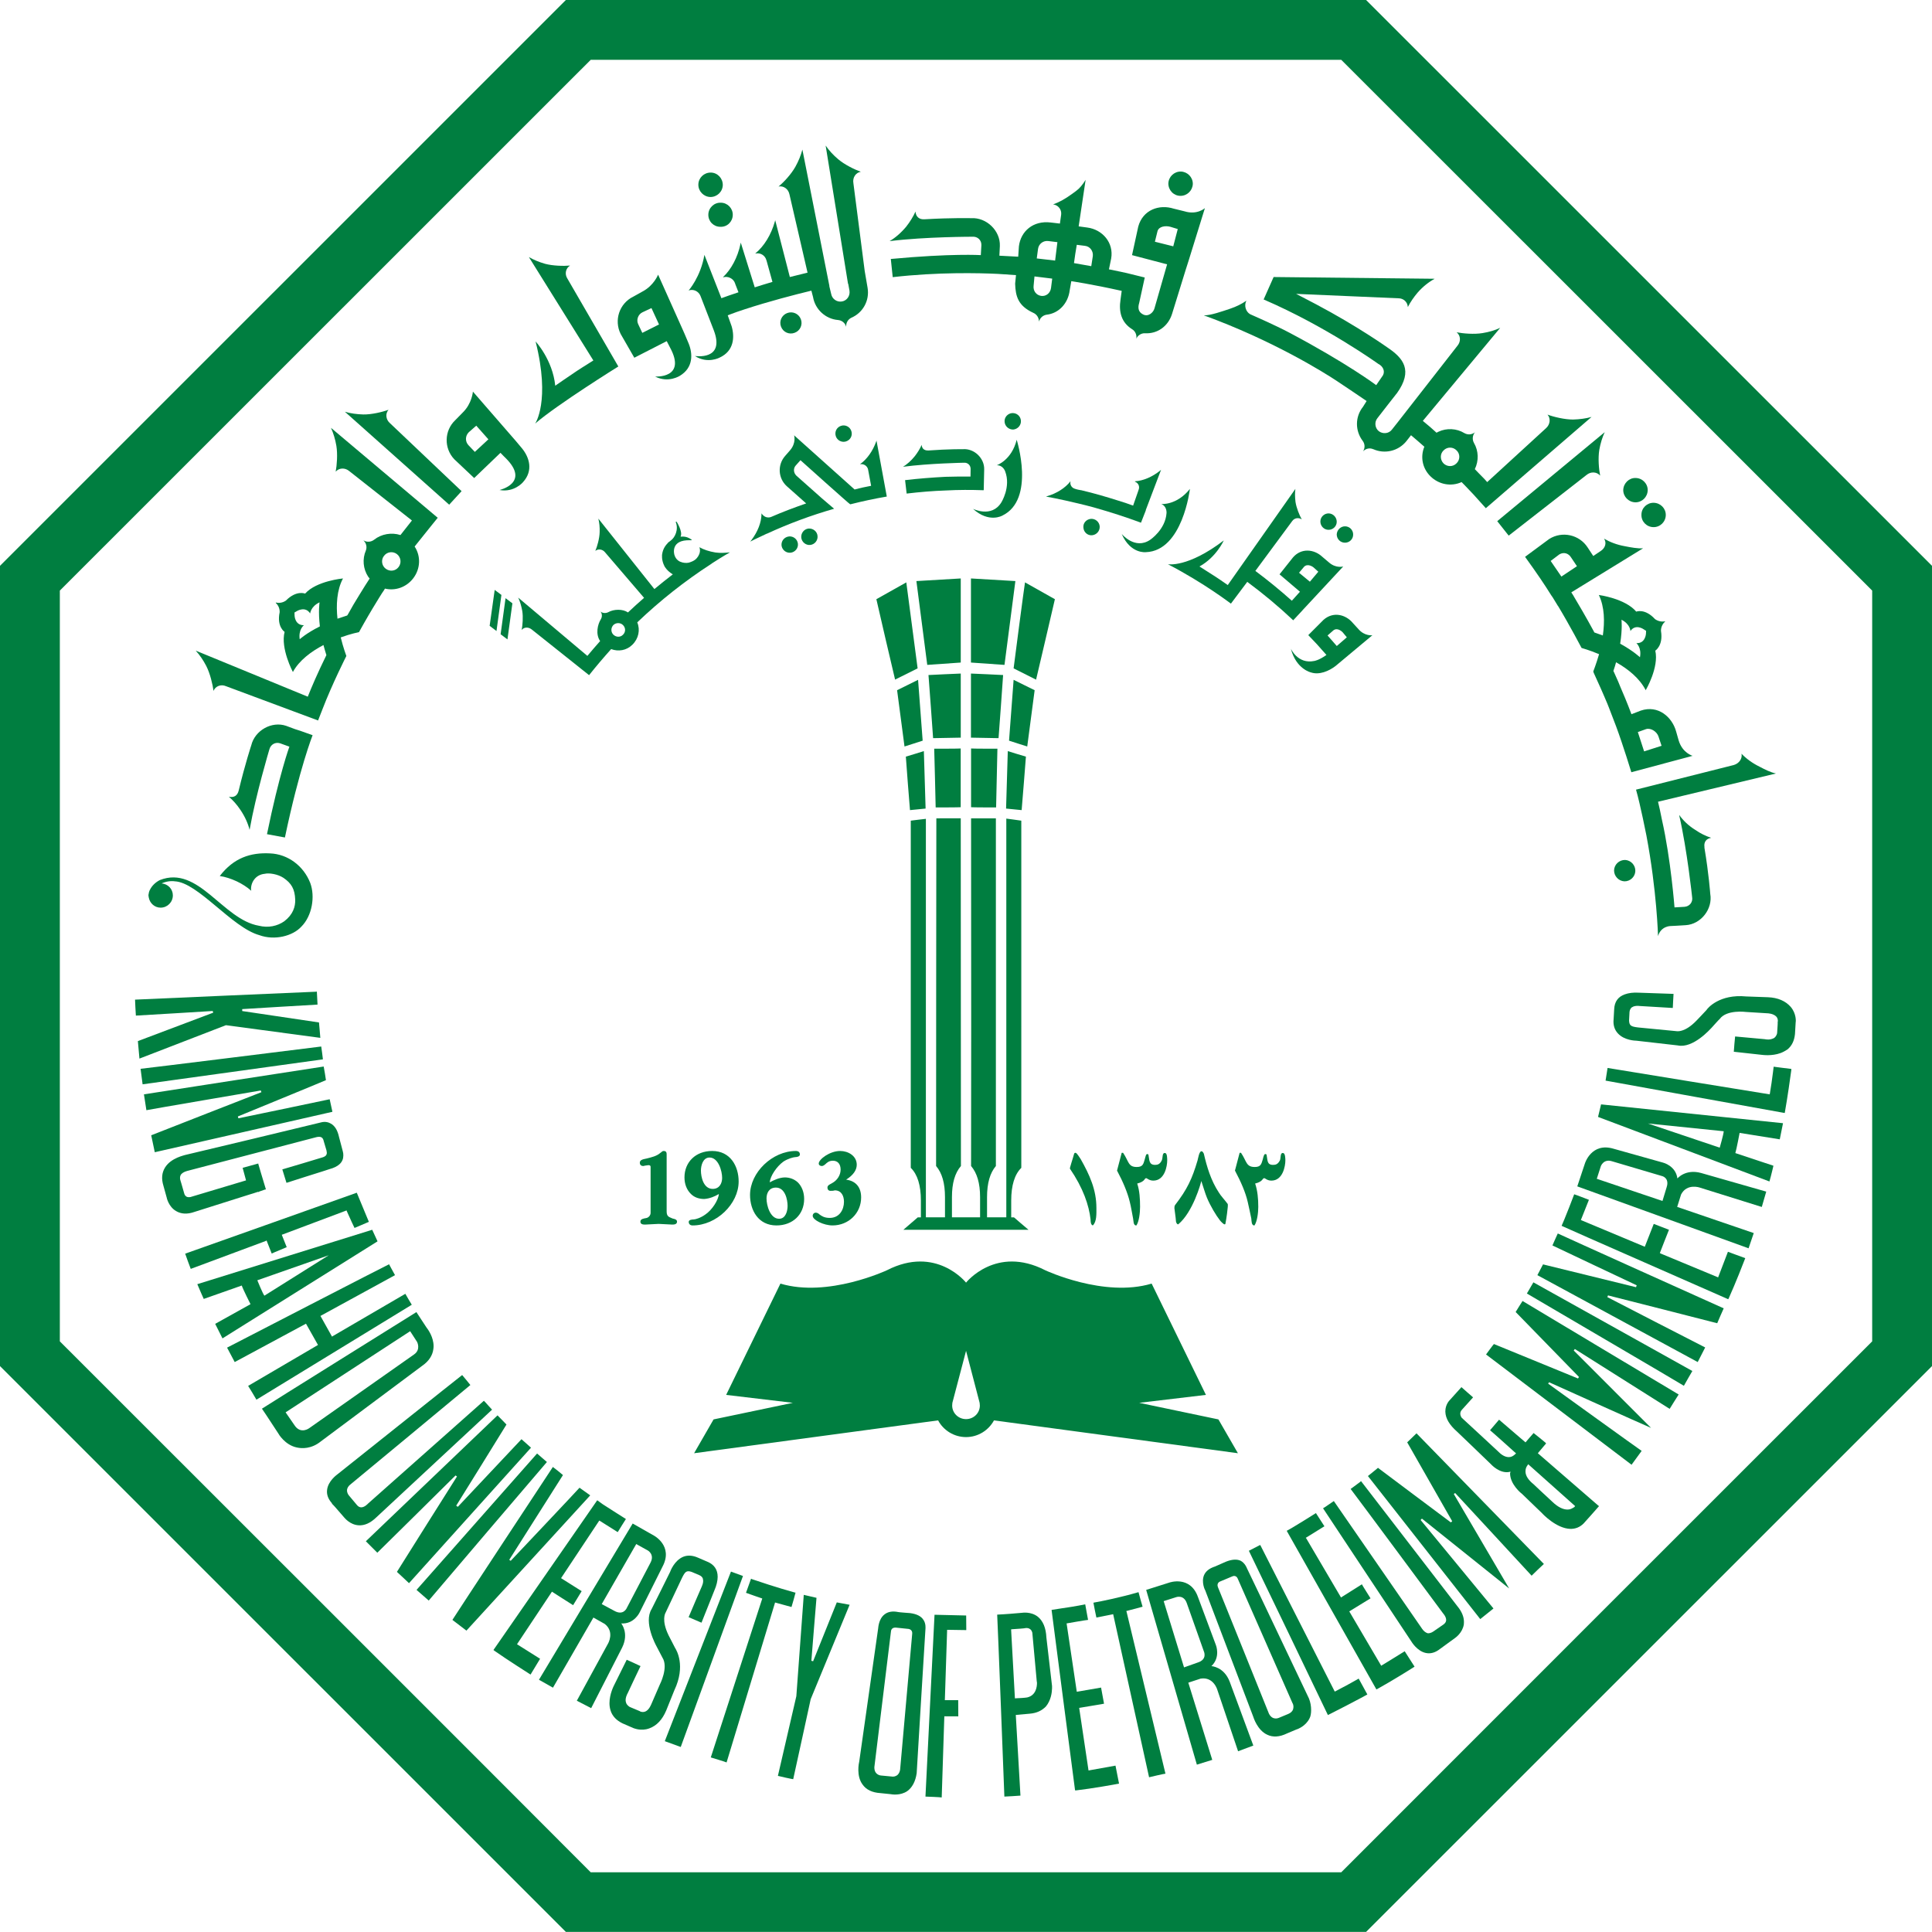 <?xml version="1.0" encoding="utf-8"?>
<!-- Generator: Adobe Illustrator 16.0.4, SVG Export Plug-In . SVG Version: 6.00 Build 0)  -->
<!DOCTYPE svg PUBLIC "-//W3C//DTD SVG 1.1//EN" "http://www.w3.org/Graphics/SVG/1.1/DTD/svg11.dtd">
<svg version="1.1" id="Layer_1" xmlns="http://www.w3.org/2000/svg" xmlns:xlink="http://www.w3.org/1999/xlink" x="0px" y="0px"
	 width="587.76px" height="587.727px" viewBox="127.065 3.777 587.76 587.727"
	 enable-background="new 127.065 3.777 587.76 587.727" xml:space="preserve">
<g>
	<g>
		<path fill="#007E40" d="M538.431,3.777H299.217L127.065,175.913v243.464l172.152,172.127h243.446l172.161-172.127V175.913
			L542.663,3.777H538.431z M535.101,21.973c5.794,5.75,155.77,155.734,161.527,161.477c0,8.101,0,220.28,0,228.398
			c-5.758,5.724-155.733,155.699-161.527,161.528c-8.049,0-220.264,0-228.32,0c-5.725-5.829-155.77-155.805-161.512-161.528
			c0-8.118,0-220.298,0-228.398c5.742-5.742,155.787-155.727,161.512-161.477C314.837,21.973,527.052,21.973,535.101,21.973z"/>
		<g>
			<path fill="#007E40" d="M613.87,148.471c-0.399-1.969-0.677-5.309-0.261-7.832c0.346-1.96,0.901-3.773,1.648-5.387
				l-32.698,27.078l3.486,4.397l23.679-18.457C611.007,147.187,612.846,147.274,613.87,148.471z"/>
			<path fill="#007E40" d="M605.63,131.411c-2.585,0-5.863-0.789-7.771-1.5c1.006,1.153,0.814,2.966-0.416,4.094l-17.937,16.436
				c-0.416-0.512-0.832-0.885-0.902-1.006c-0.329-0.296-2.862-2.932-2.862-2.932c1.23-2.524,1.163-5.543-0.26-7.971l0,0
				c-0.556-0.98-0.486-2.256,0.26-3.2v-0.018c-0.954,0.737-2.168,0.798-3.175,0.226l0,0c-2.359-1.448-5.412-1.605-7.909-0.416
				c0,0-0.208,0.129-0.572,0.294c-0.938-0.901-2.619-2.342-4.163-3.599l23.538-28.31c-1.578,0.746-3.417,1.293-5.395,1.604
				c-2.515,0.425-5.881,0.13-7.858-0.242c1.249,0.988,1.319,2.792,0.277,4.05l-18.265,23.399l-1.717,2.169
				c-0.955,1.24-2.724,1.379-3.955,0.477c-1.215-0.962-1.405-2.792-0.451-3.963l3.261-4.198l2.516-3.209l0.139-0.156
				c5.048-7.008,1.907-10.729-2.723-13.859c0,0-9.073-6.479-21.892-13.261l-6.021-3.14l31.104,1.344
				c1.526-0.026,2.81,1.127,2.88,2.671c0.745-1.465,1.769-2.992,3.053-4.492c1.561-1.761,3.347-3.166,5.117-4.12l-49.003-0.528
				l-3.036,6.825c19.028,8.196,34.848,19.575,34.848,19.575c1.388,0.686,2.186,2.151,1.44,3.521l-2.029,2.957l-0.14-0.077
				c0,0-8.812-6.609-26.227-15.838c-4.233-2.264-12.004-5.654-12.004-5.654c-1.354-0.771-1.892-2.697-1.146-4.076H506.2
				c-1.388,0.971-3.018,1.769-4.856,2.394c-2.271,0.754-6.071,2.116-8.048,2.029c20.85,7.58,36.479,17.312,40.503,19.992
				c4.06,2.705,7.024,4.709,9.021,6.079l-1.11,1.77c-2.446,3.07-2.377,7.294-0.121,10.295l0,0c0.728,0.919,0.797,2.177,0.189,3.175
				c0,0-0.051,0.025,0,0.025c0.816-0.823,1.996-1.084,3.036-0.615v-0.018c3.469,1.57,7.668,0.633,10.132-2.454l1.387-1.778
				c1.249,1.041,2.637,2.264,3.954,3.417c0,0,0.104,0.034,0.104,0.069c-1.249,3.001-0.66,6.496,1.787,8.951
				c2.585,2.593,6.365,3.27,9.54,1.821c0,0,1.579,1.587,3.643,3.799l0,0l3.73,4.146l32.16-27.763
				C609.586,131.091,607.607,131.359,605.63,131.411z M570.157,144.742c-1.093,1.127-2.863,1.084-3.956-0.009
				c-1.093-1.162-1.058-2.94,0.07-3.964c1.094-1.102,2.862-1.084,3.937,0.052C571.319,141.871,571.284,143.692,570.157,144.742z
				 M550.712,99.138L550.712,99.138c0,0,0,0,0,0.018V99.138z"/>
		</g>
		<g>
			<path fill="#007E40" d="M628.336,152.921c-0.053,2.055-1.7,3.694-3.765,3.677c-2.046-0.061-3.676-1.708-3.676-3.746
				c0.068-2.073,1.769-3.713,3.746-3.66C626.723,149.209,628.371,150.917,628.336,152.921z"/>
			<path fill="#007E40" d="M633.835,160.483c-0.035,2.064-1.734,3.713-3.781,3.66c-2.064-0.043-3.695-1.708-3.625-3.79
				c0-2.047,1.716-3.669,3.746-3.617C632.223,156.789,633.87,158.445,633.835,160.483z"/>
			<path fill="#007E40" d="M624.572,268.759c-0.051,1.752-1.561,3.175-3.33,3.14c-1.77-0.086-3.157-1.596-3.14-3.348
				c0.07-1.804,1.579-3.174,3.349-3.157C623.219,265.48,624.625,266.99,624.572,268.759z"/>
			<path fill="#007E40" d="M647.643,258.663L647.643,258.663c-1.579-0.521-3.278-1.318-4.857-2.428
				c-2.047-1.267-3.676-2.862-4.84-4.493v0.19c2.395,10.443,3.903,24.754,3.903,24.754c0.277,1.526-0.763,2.845-2.323,2.966
				l-3.036,0.174c0,0-1.128-14.728-3.8-26.54c-0.398-2.082-0.937-4.493-1.215-5.603l35.873-8.587
				c-1.7-0.382-3.209-1.145-4.996-2.081c-2.237-1.093-4.076-2.48-5.48-3.938c0.312,1.457-0.712,2.966-2.342,3.435l-29.749,7.493
				c1.301,4.476,3.157,13.929,3.157,13.929l0,0c3.191,16.896,3.537,30.634,3.537,30.634c0.887-3.088,3.817-3.07,3.817-3.07
				l1.77-0.087l2.81-0.173c4.632-0.261,8.31-4.909,7.494-9.523c0,0-0.416-5.967-1.769-14.016v-0.26
				C645.387,259.929,646.152,258.906,647.643,258.663z"/>
			<path fill="#007E40" d="M637.756,229.036l-0.765-2.689c-1.214-4.457-5.517-8.187-10.771-6.383l-2.827,1.093
				c-1.267-3.383-2.636-6.626-3.383-8.326c-0.261-0.677-0.815-2.047-1.838-4.25l-0.278-0.59c0.278-0.832,0.625-1.839,0.815-2.637
				c3.625,2.013,7.164,4.875,9.02,8.5c0,0,4.095-6.938,2.914-12.038c0,0,2.464-1.492,1.735-5.968c0,0-0.155-1.63,1.249-2.879
				c0.069,0,0.034-0.069-0.034-0.069c-1.77,0.347-3.054-0.693-3.054-0.693c-3.071-3.331-5.69-2.256-5.69-2.256
				c-3.398-4.023-11.378-5.065-11.378-5.065c1.77,3.678,1.804,8.223,1.215,12.316c-0.73-0.277-1.77-0.642-2.585-0.919l-0.191-0.382
				c-2.395-4.423-4.58-8.101-6.071-10.616l0,0l-0.069-0.139c-0.243-0.382-0.485-0.746-0.677-1.059l0,0l21.84-13.408
				c-1.596,0.13-3.713-0.269-5.552-0.633c-2.429-0.425-4.579-1.275-6.332-2.299c0.887,1.301,0.331,2.871-0.971,3.729l-2.307,1.553
				l-1.7-2.593c-2.532-3.921-7.754-5.074-11.691-2.594l-7.354,5.438c3.746,5.187,5.932,8.448,7.979,11.727l0,0
				c0.139,0.191,0.277,0.399,0.416,0.59c0.555,0.885,1.059,1.717,1.631,2.672v-0.053c3.607,6.002,7.164,12.784,7.164,12.784
				s2.376,0.659,5.324,1.891c-0.867,2.983-1.769,5.273-1.769,5.273l0.139,0.399c1.63,3.504,3.192,7.146,3.192,7.146l0,0
				c0.762,1.699,1.438,3.451,1.456,3.504l2.151,5.603c2.116,5.689,4.648,13.998,4.648,13.998l18.63-4.995
				C641.988,233.719,638.9,232.87,637.756,229.036z M620.358,192.314c2.653,1.318,2.723,3.434,2.723,3.434
				c1.526-2.255,3.955-0.571,3.955-0.571c0.625,0.398,0.815,0.52,0.815,0.52c0,0.035,0,0.19-0.052,0.954
				c0,0-0.209,2.949-2.915,2.775c0,0,1.666,1.371,1.093,4.303c0,0-1.994-1.909-6.019-4.129
				C620.687,195.054,620.358,192.314,620.358,192.314z M601.467,172.427c1.354-0.78,2.775-0.348,3.574,0.963l1.769,2.645
				l-4.736,3.148l-3.261-4.753L601.467,172.427z M627.244,232.366l-1.908-5.88l2.515-0.902c1.509-0.434,3.312,0.833,3.764,2.255
				l0.937,2.828L627.244,232.366z"/>
		</g>
		<g>
			<path fill="#007E40" d="M349.99,69.164c-0.034,2.064-1.7,3.712-3.79,3.608c-2.047,0-3.678-1.64-3.643-3.713
				c0.034-2.046,1.743-3.686,3.781-3.616C348.385,65.443,350.025,67.143,349.99,69.164z"/>
			<path fill="#007E40" d="M346.954,60.04c-0.034,2.064-1.743,3.687-3.781,3.669c-2.047-0.052-3.678-1.752-3.652-3.781
				c0.035-2.056,1.7-3.651,3.747-3.651C345.35,56.276,346.954,58.01,346.954,60.04z"/>
			<path fill="#007E40" d="M370.693,100.864c0.65,1.648-0.174,3.53-1.874,4.154c-1.639,0.634-3.512-0.146-4.154-1.882
				c-0.624-1.631,0.2-3.486,1.865-4.111C368.169,98.384,370.051,99.181,370.693,100.864z"/>
			<path fill="#007E40" d="M334.742,104.012l-7.468-16.679c0,0-1.257,3.322-4.805,5.161l-2.827,1.569
				c-4.163,2.073-5.838,7.155-3.756,11.318l4.154,7.226l9.861-5.048c0.408,0.823,0.989,1.916,0.989,1.916
				c5.187,9.523-4.536,8.855-4.536,8.855c4.094,2.056,7.537-0.226,7.537-0.226c4.119-2.454,3.963-6.704,2.662-9.87
				C335.697,106.129,334.742,104.012,334.742,104.012z M321.273,102.512c-0.711-1.318-0.139-3.062,1.232-3.722l2.749-1.292
				l2.298,4.987l-5.082,2.559L321.273,102.512z"/>
			<path fill="#007E40" d="M315.176,115.27l-15.577-26.878c-0.789-1.336-0.416-3.035,0.894-3.825
				c-1.978,0.183-5.23,0.096-7.58-0.528c-1.848-0.521-3.521-1.232-4.944-2.048l19.61,31.449c-2.532,1.562-4.987,3.166-4.987,3.166
				c-1.622,1.066-6.608,4.51-6.608,4.51c-0.815-7.944-5.977-13.452-5.977-13.452c4.571,18.214-0.13,24.971-0.13,24.971
				C296.65,126.788,315.176,115.27,315.176,115.27z"/>
			<path fill="#007E40" d="M391.005,91.333l-0.876-5.108l-3.443-26.73c-0.304-1.684,0.72-3.218,2.255-3.461
				c-1.908-0.686-4.918-2.151-6.86-3.799c-1.535-1.284-2.836-2.715-3.833-4.172l6.808,42.056h0.061l0.382,2.107
				c0.234,1.57-0.789,3.036-2.324,3.271c-1.535,0.26-2.966-0.789-3.243-2.29l-0.573-2.385l0.035-0.018l-8.222-41.519
				c-0.442,1.709-1.163,3.504-2.151,5.265c-1.258,2.238-3.521,4.684-5.101,5.968c1.527-0.296,3.011,0.763,3.331,2.445l5.49,23.765
				c-1.882,0.451-3.687,0.884-5.386,1.327l-4.458-17.304c-0.044,0.122-0.044,0.218-0.087,0.382c-1.153,4.137-3.34,7.58-5.863,9.662
				l-0.096,0.13c1.492-0.372,2.992,0.538,3.374,2.021l0.096,0.304l1.743,6.288c-1.804,0.538-3.824,1.145-5.387,1.657l-4.258-13.626
				c-0.043,0.147-0.043,0.277-0.069,0.391c-0.894,4.232-2.871,7.797-5.256,10.061l-0.069,0.13c1.474-0.468,3.175,0.339,3.669,1.83
				l0.017,0.096l1.016,2.619c-2.038,0.702-3.955,1.318-5.196,1.804l-5.169-13.191c-1.127,6.713-4.805,10.842-4.805,10.842
				c1.422-0.538,3.036,0.217,3.608,1.647l0,0l4.05,10.46c3.557,9.314-5.75,7.814-5.75,7.814c3.886,2.498,7.537,0.485,7.537,0.485
				c4.362-1.994,4.597-6.219,3.651-9.506c-0.122-0.26-1.023-2.957-1.197-3.355c0.894-0.33,1.778-0.651,2.697-0.998l2.351-0.789
				c7.433-2.446,15.455-4.511,20.399-5.707l0.503,1.925c0.65,3.825,3.843,6.688,7.58,7l0,0c1.154,0.095,2.143,0.85,2.489,2.012
				c0,0,0,0,0.026,0c-0.096-1.162,0.555-2.212,1.57-2.697l0,0C389.548,98.939,391.664,95.261,391.005,91.333z"/>
		</g>
		<g>
			<path fill="#007E40" d="M489.948,59.736c-0.086,2.021-1.717,3.625-3.765,3.625c-2.046,0-3.677-1.699-3.677-3.764
				c0.069-2.038,1.734-3.66,3.815-3.634C488.3,56.033,489.966,57.655,489.948,59.736z"/>
			<path fill="#007E40" d="M487.45,68.071l-3.313-0.815c-4.441-1.413-9.402,0.364-10.79,5.455l-1.891,8.683l10.669,2.801
				l-3.852,13.426c-0.347,1.25-1.908,2.689-3.539,1.771c-1.3-0.694-1.595-1.848-1.093-3.487l1.683-7.702
				c0,0-3.053-0.736-5.551-1.369l0,0c-4.874-1.076-5.343-1.111-5.343-1.111l0.677-3.295c0.851-4.805-2.654-8.829-7.268-9.428
				l-2.619-0.356l2.115-14.154l-0.677,1.024c-1.093,1.491-1.526,1.907-3.485,3.278c-1.926,1.422-3.817,2.488-5.725,3.165l0,0
				c1.578,0.208,2.654,1.604,2.445,3.157l-0.381,2.68l-2.811-0.329c-5.307-0.643-9.106,2.646-9.662,7.26l-0.208,3.147l-5.724-0.304
				v-0.139l0.139-2.801c0.19-4.657-4.077-8.752-8.725-8.474c0,0-5.968-0.147-14.077,0.329l-0.277,0.009
				c-1.526,0.069-2.489-0.85-2.585-2.351l0,0c-0.686,1.501-1.639,3.088-2.836,4.605c-1.569,1.874-3.313,3.383-5.013,4.363h0.208
				c10.668-1.311,24.961-1.311,24.961-1.311c1.562-0.121,2.793,1.041,2.723,2.576l-0.173,3.019c0,0-8.829-0.563-27.381,1.171
				l0.581,5.533c13.704-1.578,26.262-1.266,31.917-0.998l0,0l5.586,0.373l-0.26,2.603c0.121,3.842,0.884,6.73,5.499,8.864l0,0
				c1.074,0.451,1.75,1.5,1.75,2.671c0,0,0,0.053,0,0.026c0.296-1.128,1.197-1.942,2.325-2.117l0,0
				c3.746-0.407,6.539-3.478,7.025-7.406l0.485-2.793c0,0,5.933,0.859,15.335,2.949l-0.348,2.576
				c-0.606,3.886,0.277,7.051,3.486,9.071l0,0c0.99,0.573,1.51,1.778,1.302,2.897l0,0c0.467-1.032,1.526-1.7,2.653-1.648l0,0
				c3.765,0.217,7.042-2.116,8.223-5.889l4.146-13.4l0.867-2.715l4.979-16.062C493.625,67.1,491.266,69.251,487.45,68.071z
				 M446.808,91.402c-0.209,1.526-1.475,2.593-2.984,2.394c-1.561-0.217-2.515-1.596-2.307-3.14l0.261-2.784l5.395,0.668
				L446.808,91.402z M448.057,83.05l-5.586-0.65l0.381-2.862c0.191-1.569,1.598-2.637,3.158-2.428l2.74,0.338L448.057,83.05z
				 M459.523,81.706l-0.468,3.044l-5.257-0.929l0.399-2.836l0.451-2.731l2.48,0.312C458.673,78.739,459.713,80.144,459.523,81.706z
				 M483.998,78.713l-5.586-1.396l0.799-3.235c0.434-1.44,2.41-1.709,3.902-1.31l2.254,0.685L483.998,78.713z"/>
		</g>
		<g>
			<path fill="#007E40" d="M245.262,128.453c-1.882,0.659-5.117,1.458-7.676,1.414c-2.013-0.061-3.886-0.32-5.594-0.824
				l31.726,28.274l3.773-4.119l-21.787-20.677C244.438,131.437,244.23,129.598,245.262,128.453z"/>
			<path fill="#007E40" d="M258.201,163.805l2.03-2.507l-32.473-27.364c0.721,1.605,1.302,3.479,1.64,5.481
				c0.416,2.524,0.164,5.863-0.209,7.858c0.989-1.18,2.803-1.267,4.068-0.226l19.124,15.074l-3.486,4.432
				c-2.688-0.876-5.819-0.338-8.031,1.431l0,0c-0.885,0.686-2.16,0.824-3.175,0.208c0,0-0.043-0.017-0.008,0.044
				c0.823,0.771,1.092,2.013,0.685,3.026l0,0c-1.119,2.594-0.824,5.595,0.677,7.919c0,0,0.208,0.295,0.477,0.607
				c-1.491,2.221-4.935,7.944-4.935,7.944l0,0c-0.339,0.59-0.789,1.44-1.709,3.019l-0.199,0.277c-0.85,0.312-2.186,0.694-2.94,0.972
				c-0.442-4.094-0.234-8.674,1.674-12.246c0,0-8.049,0.729-11.526,4.613c0,0-2.619-1.127-5.837,2.116c0,0-1.258,1.007-3.026,0.607
				c-0.069-0.018-0.104,0.052-0.044,0.121c1.336,1.215,1.162,2.845,1.162,2.845c-0.92,4.424,1.51,5.95,1.51,5.95
				c-1.302,5.048,2.523,12.212,2.523,12.212c1.908-3.556,5.611-6.263,9.297-8.205c0.2,0.781,0.625,2.221,0.894,3.07
				c-2.688,5.447-4.631,10.026-5.663,12.646l-34.094-14.016c1.188,1.301,2.28,2.862,3.209,4.666c1.179,2.307,1.934,5.568,2.211,7.58
				c0.547-1.422,2.247-2.116,3.808-1.422l27.997,10.425l1.093-2.793h0.009l0.165-0.451c3.113-8.083,7.337-16.374,7.337-16.374
				s-0.954-2.55-1.708-5.655c2.992-1.093,5.567-1.613,5.567-1.613l0.096-0.191c1.908-3.469,3.99-6.938,3.99-6.938l0,0
				c1.205-1.978,2.932-4.857,3.478-5.568c0.112-0.139,0.312-0.538,0.312-0.538c3.165,0.764,6.548-0.416,8.63-3.156
				c2.211-2.915,2.315-6.748,0.407-9.646L258.201,163.805z M218.244,198.246c-0.442-2.931,1.267-4.267,1.267-4.267
				c-2.731,0.052-2.827-2.88-2.827-2.88c0-0.729-0.044-0.937-0.044-0.972c0.044-0.034,0.209-0.104,0.824-0.485
				c0,0,2.524-1.526,3.955,0.763c0,0,0.165-2.115,2.862-3.382c0,0-0.442,2.724,0.096,7.32
				C220.291,196.373,218.244,198.246,218.244,198.246z M248.323,176.286c-0.945,1.249-2.654,1.457-3.921,0.503
				c-1.231-0.919-1.474-2.715-0.511-3.912c0.919-1.23,2.688-1.482,3.928-0.528C249.034,173.285,249.278,175.054,248.323,176.286z"/>
			<path fill="#007E40" d="M282.963,136.754l-12.028-13.842c0,0-0.261,3.59-3.062,6.339l-2.315,2.359
				c-3.356,3.166-3.495,8.534-0.277,11.892l6.045,5.707l7.997-7.676c0.624,0.685,1.518,1.543,1.518,1.543
				c7.701,7.606-1.813,9.775-1.813,9.775c4.537,0.814,7.165-2.411,7.165-2.411c3.2-3.539,1.873-7.546-0.278-10.208
				C284.482,138.462,282.963,136.754,282.963,136.754z M269.615,139.252c-1.102-1.137-1.032-2.905,0.069-3.981l2.272-1.994
				l3.687,4.154l-4.12,3.824L269.615,139.252z"/>
			<path fill="#007E40" d="M203.509,230.51c0,0-1.873,5.672-3.781,13.582l-0.069,0.26c-0.373,1.51-1.466,2.151-2.967,1.805l0,0
				c1.258,1.075,2.489,2.463,3.548,4.059c1.361,2.013,2.281,4.111,2.758,6.02l0.035-0.174c1.873-10.581,5.967-24.25,5.967-24.25
				c0.382-1.544,1.812-2.359,3.27-1.908l2.836,1.023c0,0-3.07,8.326-6.816,26.627l5.455,1.006
				c4.397-20.989,8.422-31.119,8.422-31.119l-3.756-1.336l-1.63-0.521l-2.654-0.988C209.754,223.086,204.611,225.966,203.509,230.51
				z"/>
		</g>
		<path fill="#007E40" d="M503.669,445.882l-5.933-10.286l-24.095-5.048l20.296-2.411l-16.514-33.86
			c-14.484,4.354-32.369-4.059-32.369-4.059c-15.021-7.702-24.094,3.764-24.094,3.764s-9.071-11.466-24.076-3.764
			c0,0-17.936,8.413-32.394,4.059l-16.514,33.86l20.295,2.411l-24.12,5.048l-5.924,10.286l74.233-9.991
			c1.604,3.001,4.813,5.082,8.499,5.082l0,0l0,0c3.678,0,6.869-2.081,8.5-5.082L503.669,445.882z M416.799,430.548l4.162-15.819
			l4.129,15.819c0.018,0.26,0.069,0.556,0.069,0.814c0,2.325-1.892,4.146-4.198,4.146c-2.315,0-4.223-1.82-4.223-4.146
			C416.739,431.103,416.764,430.807,416.799,430.548z"/>
		<g>
			<path fill="#007E40" d="M459.523,376.583c-0.677-0.207-0.677-1.317-0.677-1.787c-0.486-4.353-2.255-9.591-6.279-15.472
				c-0.139-0.104,0.815-2.845,1.284-4.579c0.069-0.139,0.139-0.261,0.416-0.261c0.416,0,1.354,1.648,1.561,1.908
				c2.741,4.84,4.788,9.351,4.788,14.866C460.615,372.958,460.754,375.438,459.523,376.583z"/>
			<path fill="#007E40" d="M477.927,362.949c-1.25,0-1.908-0.746-2.168-0.746c-0.608,0-0.209,1.006-2.724,1.631
				c0.728,2.221,0.866,4.632,0.866,7.112c0,1.821-0.312,4.458-1.109,5.637c-1.006,0.088-0.867-1.509-1.006-2.064
				c-0.33-1.647-0.589-3.398-1.007-5.081c-0.693-2.88-2.046-6.09-3.885-9.542l1.423-5.411h0.416
				c1.769,2.585,1.491,4.319,4.163,4.319c1.908,0,2.012-0.972,2.428-2.324c0.296-0.972,0.348-1.995,1.11-1.475
				c0.347,1.648,0.087,3.157,2.047,3.157c0.746,0,1.491-0.209,2.047-1.423c0.348-0.729,0-2.55,1.145-2.133
				c0.452,0.225,0.486,1.526,0.486,2.202C482.159,358.508,481.414,362.949,477.927,362.949z"/>
			<path fill="#007E40" d="M499.852,376.115c0,0,0.035,0.139-0.295,0.139c-0.189,0-1.022-0.764-1.37-1.231
				c-1.11-1.404-2.914-4.372-3.954-6.903c-0.486-1.146-1.146-3.418-1.701-5.049c-0.139,0.659-2.531,9.455-7.025,13.184
				c-0.416,0-0.605-0.555-0.676-0.815c-0.069-1.317-0.485-3.816-0.485-4.094c0-0.225,0-0.694,0.208-0.972
				c3.678-4.752,5.187-7.979,6.835-13.564c0.155-0.468,0.485-3.035,1.317-2.774c0.243,0.034,0.503,0.538,0.591,0.711
				c0.937,4.059,2.168,8.169,4.562,11.812c0.538,0.937,1.77,2.238,2.688,3.47c0.105,0.173,0.036,0.762,0.036,0.937
				C500.581,371.259,500.199,374.502,499.852,376.115z"/>
			<path fill="#007E40" d="M513.852,362.949c-1.268,0-1.892-0.746-2.152-0.746c-0.677,0-0.26,1.006-2.792,1.631
				c0.745,2.221,0.954,4.632,0.954,7.112c0,1.821-0.348,4.458-1.162,5.637c-0.954,0.088-0.885-1.509-0.954-2.064
				c-0.364-1.647-0.676-3.398-1.094-5.081c-0.658-2.88-2.046-6.09-3.885-9.542l1.423-5.411h0.416
				c1.769,2.585,1.491,4.319,4.197,4.319c1.874,0,2.013-0.972,2.429-2.324c0.261-0.972,0.399-1.995,1.145-1.475
				c0.347,1.648,0.034,3.157,1.978,3.157c0.833,0,1.491-0.209,2.117-1.423c0.277-0.729,0-2.55,1.093-2.133
				c0.468,0.225,0.537,1.526,0.537,2.202C518.101,358.508,517.355,362.949,513.852,362.949z"/>
		</g>
		<g>
			<path fill="#007E40" d="M331.75,374.502l-0.382-0.156c-1.023-0.382-1.492-0.728-1.492-2.047v-17.311
				c0-0.504-0.078-1.059-0.893-1.059c-0.373,0-0.642,0.26-0.868,0.485l-0.121,0.069c-1.127,1.023-2.697,1.354-4.163,1.735
				l-0.65,0.139l-0.13,0.034c-0.451,0.087-1.336,0.329-1.336,1.093c0,0.677,0.382,1.022,1.093,1.022l0.512-0.12l1.016-0.14
				c0.658,0,0.658,0.399,0.658,0.556v13.964c0,0.815-0.693,1.492-1.361,1.578c-0.789,0.156-1.743,0.261-1.743,1.093
				c0,0.884,0.954,0.884,1.466,0.884l4.094-0.207l4.094,0.207c0.477,0,1.491,0,1.491-0.884
				C333.033,374.796,332.331,374.606,331.75,374.502z M343.719,353.929c-4.987,0-8.421,3.365-8.421,8.049
				c0,2.046,0.71,3.815,1.977,5.047c1.05,1.041,2.455,1.51,4.051,1.51c1.639-0.122,3.165-0.746,4.432-1.51
				c-0.13,1.856-2.082,4.893-4.154,6.262c-1.466,1.059-3.036,1.475-3.513,1.475c-0.442,0-1.5,0.088-1.5,0.729
				c0,0.677,0.442,1.093,1.188,1.093c7.199,0,13.999-6.505,13.999-13.374C351.777,358.561,349.27,353.929,343.719,353.929z
				 M343.884,365.466c-2.827,0-3.582-3.661-3.582-5.57c0-1.508,0.59-3.972,2.628-3.972c2.662,0,3.825,4.076,3.825,6.193
				C346.755,363.729,345.974,365.466,343.884,365.466z M365.679,361.978c-1.665,0.086-3.165,0.814-4.432,1.491
				c0.096-1.821,2.081-4.822,4.154-6.313c1.44-0.937,3.036-1.318,3.513-1.353c0.478,0,1.501-0.139,1.501-0.799
				c0-0.677-0.442-1.075-1.224-1.075c-7.155,0-13.946,6.539-13.946,13.374c0,4.631,2.489,9.279,8.04,9.279
				c4.953,0,8.422-3.33,8.422-8.048c0-2.064-0.711-3.852-1.935-5.065C368.68,362.481,367.258,361.943,365.679,361.978z
				 M364.074,374.553c-2.68,0-3.815-4.023-3.815-6.175c0-1.613,0.746-3.312,2.861-3.312c2.802,0,3.548,3.677,3.548,5.584
				C366.668,372.142,366.121,374.553,364.074,374.553z M384.474,362.654c2.168-1.353,3.235-2.914,3.235-4.527
				c0-2.705-2.594-4.197-5.048-4.197c-3.174,0-6.514,2.55-6.514,3.816c0,0.502,0.478,0.762,0.911,0.762
				c0.416,0,0.754-0.26,1.102-0.555c0.503-0.468,1.084-1.058,2.29-1.058c1.465,0,2.35,0.989,2.35,2.706
				c0,1.631-1.006,3.278-2.628,4.128c-0.025,0-0.269,0.156-0.269,0.156c-0.451,0.243-1.11,0.521-1.11,1.181
				c0,0.589,0.355,0.988,0.902,0.988l0.755-0.018l0.615-0.121c2.038,0,2.758,1.786,2.758,3.469c0,2.376-1.361,4.91-4.336,4.91
				c-1.7,0-2.524-0.626-3.097-1.042c-0.373-0.347-0.72-0.555-1.162-0.555c-0.512,0-0.919,0.416-0.919,0.971
				c0,1.267,3.348,2.914,6.036,2.914c4.874,0,8.699-3.729,8.699-8.517C389.045,364.944,387.406,363.036,384.474,362.654z"/>
		</g>
		<g>
			<g>
				<path fill="#007E40" d="M461.621,163.953c0.07,1.379-0.972,2.541-2.342,2.662c-1.371,0.113-2.55-0.954-2.62-2.367
					c-0.139-1.371,0.938-2.524,2.325-2.628C460.338,161.551,461.534,162.574,461.621,163.953z"/>
				<path fill="#007E40" d="M489.063,152.512c0,0-2.186,18.882-13.408,19.246c0,0-4.666,0.59-7.337-5.542
					c0,0,4.023,4.943,8.673,1.769c0,0,4.631-3.087,4.961-8.135c0,0,0.174-2.099-1.63-2.732
					C480.322,157.118,485.09,157.552,489.063,152.512z"/>
				<path fill="#007E40" d="M480.286,146.702c-0.104,0.061-0.175,0.13-0.209,0.19c-2.48,2.013-5.272,3.157-7.667,3.296l-0.104,0.113
					c1.058,0.381,1.595,1.457,1.128,2.55l-0.07,0.217l-1.578,4.527c-1.458-0.538-3.157-1.119-4.614-1.544
					c-3.66-1.162-7.39-2.247-11.136-3.131l-0.209-0.026c-1.179-0.199-1.63-0.382-1.63-0.382c-1.093-0.277-1.7-1.231-1.457-2.342
					l-0.104,0.131c-1.51,1.899-4.024,3.573-7.112,4.458c-0.052,0-0.12,0.069-0.259,0.077c0,0,4.092,0.721,9.834,2.107l0,0
					c1.561,0.373,3.053,0.746,4.562,1.154c0.19,0.069,0.399,0.112,0.607,0.174c4.683,1.326,9.332,2.827,13.911,4.526l1.492-3.807
					c0,0-0.018,0-0.052,0L480.286,146.702z"/>
			</g>
			<g>
				<path fill="#007E40" d="M437.649,131.75c0.104,1.387-0.936,2.55-2.289,2.705c-1.354,0.062-2.568-0.971-2.672-2.324
					c-0.139-1.388,0.937-2.559,2.256-2.68C436.365,129.346,437.545,130.352,437.649,131.75z"/>
				<path fill="#007E40" d="M436.365,137.569c0,0,5.76,18.161-4.354,23.062c0,0-4.076,2.385-8.933-2.055
					c0,0,5.654,2.844,8.603-1.935c0,0,2.984-4.701,1.181-9.454c0,0-0.625-1.935-2.568-1.864
					C430.293,145.323,434.838,143.779,436.365,137.569z"/>
				<path fill="#007E40" d="M420.008,140.431c0,0-4.432-0.053-10.434,0.39h-0.208c-1.128,0.018-1.848-0.589-1.908-1.708l0,0
					c-0.478,1.119-1.197,2.298-2.082,3.435c-1.084,1.361-2.385,2.507-3.651,3.278l0.139-0.053
					c7.876-1.031,18.439-1.223,18.439-1.223c1.161-0.096,2.081,0.772,2.046,1.952l-0.035,2.255c-2.497-0.018-5.072,0-7.631,0.078
					c-4.154,0.217-8.223,0.537-12.272,1.015l0.477,4.085c3.955-0.468,7.944-0.815,11.961-0.945
					c3.859-0.208,7.676-0.208,11.456-0.069l0.035-0.069l0,0l0.139-6.254C426.581,143.163,423.425,140.162,420.008,140.431z"/>
				<path fill="#007E40" d="M367.075,166.979c-1.396,0.165-2.394,1.371-2.246,2.775c0.19,1.362,1.431,2.324,2.784,2.169
					c1.344-0.165,2.359-1.405,2.194-2.758C369.634,167.786,368.411,166.841,367.075,166.979z M383.996,138.168
					c1.354-0.183,2.352-1.371,2.178-2.75c-0.173-1.388-1.379-2.358-2.758-2.203c-1.37,0.174-2.351,1.362-2.187,2.759
					C381.387,137.344,382.592,138.323,383.996,138.168z M373.043,164.577c-1.362,0.139-2.351,1.388-2.212,2.775
					c0.165,1.362,1.422,2.385,2.793,2.203c1.335-0.174,2.324-1.422,2.15-2.793C375.636,165.444,374.405,164.465,373.043,164.577z
					 M393.711,137.786c-0.035,0.112-0.035,0.174-0.069,0.26c-1.059,3.001-2.862,5.456-4.84,6.87l-0.069,0.095
					c1.127-0.208,2.22,0.538,2.429,1.631l0,0l0.919,4.926c-1.683,0.321-3.348,0.668-5.021,1.128l-18.413-16.488
					c0,0,0.746,2.325-1.292,4.632l0,0l-1.432,1.64c-2.394,2.715-2.15,6.808,0.503,9.211l5.898,5.238
					c-3.574,1.24-7.061,2.541-10.503,4.042c0,0-1.735,0.954-3.097-1.024v0.382c-0.079,2.411-1.093,5.144-3.036,7.728
					c-0.043,0.079-0.338,0.408-0.381,0.486c0,0,1.812-0.945,4.986-2.394l0.165-0.044c6.548-3.019,13.365-5.551,20.364-7.554
					l-3.721-3.175l0,0l-7.771-6.903c-0.893-0.877-0.953-2.238-0.182-3.079l1.439-1.613c0,0,14.952,13.426,15.109,13.399h0.139
					c3.651-0.928,7.232-1.69,11.015-2.342L393.711,137.786z"/>
			</g>
			<g>
				<g>
					<polygon fill="#007E40" points="276.025,194.17 278.107,195.748 279.608,184.768 277.561,183.242 					"/>
				</g>
				<g>
					<polygon fill="#007E40" points="279.365,196.737 281.446,198.299 282.947,187.318 280.865,185.757 					"/>
				</g>
				<path fill="#007E40" d="M343.719,175.124c3.374-2.186,5.421-3.313,5.421-3.313c-1.231,0.139-2.966,0.269-4.44,0.044
					c-1.874-0.312-3.548-0.858-4.866-1.604c0.373,0.962,0.131,1.977-0.382,2.784c-0.555,0.823-1.109,1.396-2.836,1.916
					c-0.711,0.139-1.639,0.139-2.653-0.303c0,0-1.293-0.478-1.734-2.091c0,0-1.432-4.666,4.908-4.423c0,0,0.329,0,0.373-0.035
					c0.104-0.044-0.034-0.139-0.312-0.312c-0.234-0.19-1.362-0.885-2.793-0.754c0,0-0.139,0-0.304,0
					c0.78-1.432-1.162-4.484-1.162-4.484c-0.07-0.112-0.174-0.043-0.243-0.043c-0.069,0.043-0.026,0.19-0.026,0.19
					c0.876,2.22-0.277,4.614-1.509,5.498l-0.469,0.373c-0.043,0.01-0.442,0.312-0.442,0.382c-0.615,0.65-1.509,1.7-1.752,3.479
					c0,0-0.295,1.709,0.755,3.686c0,0,0.72,1.354,2.498,2.394c-1.882,1.458-3.756,2.932-5.604,4.476l-17.051-21.431
					c0.312,1.231,0.451,2.646,0.399,4.128c-0.053,1.917-0.738,4.328-1.319,5.698c0.885-0.729,2.221-0.521,2.967,0.434l11.864,13.843
					c-1.665,1.439-3.305,2.948-4.9,4.44c-1.569-1.093-4.302-1.041-6.01-0.069l0,0c-0.746,0.381-1.7,0.312-2.359-0.208
					c0,0,0-0.035,0,0c0.538,0.624,0.556,1.596,0.147,2.29l0,0c-1.058,1.699-1.674,4.631-0.242,6.695
					c-1.293,1.475-2.594,2.948-3.886,4.51l-21.041-17.728c0.555,1.162,0.962,2.585,1.231,4.041c0.312,1.856,0.104,4.319-0.174,5.812
					c0.72-0.937,2.047-0.954,3.044-0.174l17.459,13.912c2.107-2.654,4.424-5.377,6.714-7.928c2.186,0.815,4.674,0.434,6.444-1.317
					c1.907-1.856,2.454-4.528,1.5-6.817c6.887-6.575,14.415-12.559,22.507-17.78L343.719,175.124z M316.573,196.893
					c-0.798,0.833-2.117,0.764-2.94-0.069c-0.78-0.815-0.746-2.116,0.069-2.932c0.823-0.746,2.143-0.746,2.932,0.087
					C317.456,194.829,317.422,196.113,316.573,196.893z"/>
			</g>
			<g>
				<path fill="#007E40" d="M536.228,168.879c1.404,0,2.48-1.093,2.497-2.42c0.053-1.361-1.04-2.559-2.446-2.559
					c-1.352-0.034-2.479,1.094-2.549,2.446C533.73,167.743,534.823,168.879,536.228,168.879z"/>
				<path fill="#007E40" d="M531.18,164.959c1.388,0.035,2.55-1.059,2.55-2.445c0-1.371-1.093-2.507-2.446-2.551
					c-1.37-0.018-2.531,1.094-2.531,2.473C528.752,163.805,529.845,164.932,531.18,164.959z"/>
				<path fill="#007E40" d="M535.707,176.112c0,0-2.237,0.677-4.424-1.301l-1.926-1.631c-2.515-2.358-6.399-2.758-8.933,0.174
					l-4.093,5.151l6.21,5.291l-2.464,2.74c-3.539-3.156-7.286-6.227-11.102-9.071l11.206-15.161c0.659-0.954,1.942-1.162,2.914-0.52
					c-0.746-1.302-1.631-3.513-1.908-5.309c-0.173-1.439-0.208-2.758-0.034-3.964l-20.573,29.255
					c-1.805-1.283-3.608-2.463-3.608-2.463c-1.213-0.799-4.996-3.192-4.996-3.192c5.135-2.827,7.391-7.919,7.391-7.919
					c-10.998,8.396-17,7.234-17,7.234c11.119,5.785,19.168,11.995,19.168,11.995l4.978-6.627c4.927,3.643,9.575,7.528,13.981,11.691
					l2.81-3.019v-0.017L535.707,176.112z M522.264,178.02l1.561-1.855c1.181-1.11,2.811,0.199,2.811,0.199l1.491,1.344l-2.565,3.036
					L522.264,178.02z"/>
			</g>
			<path fill="#007E40" d="M544.572,197.032c0,0-2.325,0.347-4.232-1.855l-1.7-1.856c-2.186-2.637-6.002-3.573-8.933-0.972
				l-4.633,4.649l2.603,2.74l2.914,3.278l-0.069,0.069c-2.256,1.596-3.608,1.77-3.608,1.77c-5.047,1.058-7.129-3.729-7.129-3.729
				c1.595,6.279,6.158,7.233,6.158,7.233c2.462,0.815,5.412-0.399,7.459-1.995L544.572,197.032z M530.938,197.101l1.804-1.578
				c1.317-0.972,2.775,0.59,2.775,0.59l1.283,1.544l-3.053,2.653L530.938,197.101z"/>
		</g>
		<g>
			<path fill="#007E40" d="M668.511,350.39l0.988-4.908l-55.352-5.726l-0.92,3.816l52.143,19.636
				c0.556-1.907,1.215-4.786,1.215-4.786l-11.587-3.851c0.346-1.094,1.3-6.142,1.3-6.142L668.511,350.39z M650.244,352.924
				l-21.839-7.355l23.053,2.359C651.458,348.743,650.244,352.924,650.244,352.924z"/>
			<path fill="#007E40" d="M192.529,406.522l2.221,4.424l47.173-29.523l-1.622-3.521l-53.209,16.549
				c0.763,1.872,1.96,4.491,1.96,4.491l11.562-4.075c0.338,1.075,2.662,5.672,2.662,5.672L192.529,406.522z M205.348,393.27
				l21.734-7.615l-19.584,12.299C206.961,397.277,205.348,393.27,205.348,393.27z"/>
			<path fill="#007E40" d="M231.35,354.016c0-0.087-1.136-4.303-1.136-4.303c-0.46-2.116-1.292-3.47-2.567-4.146
				c-1.492-0.867-2.983-0.296-3.062-0.296c-0.339,0.122-40.833,9.819-41.25,9.889c-0.043,0.086-4.232,0.815-6.071,3.816
				c-0.979,1.595-1.136,3.417-0.477,5.551l0.979,3.538c0,0.053,0.556,2.793,2.837,4.129c1.509,0.919,3.417,1.058,5.611,0.277
				c0,0,16.817-5.325,16.956-5.36l0,0c0.269-0.087,0.954-0.26,2.42-0.763c0,0,0,0.087-0.035,0.121
				c0.243-0.173,0.789-0.33,2.151-0.815c0,0,0.13,0,0.269-0.034c-0.043-0.088-0.087-0.243-0.087-0.243
				c-0.963-3.053-2.064-6.955-2.194-7.337c0,0-0.034-0.156-0.069-0.295c-0.477,0.139-4.293,1.179-4.744,1.317
				c0.208,0.677,0.72,2.654,0.72,2.654l0.312,1.162L185,367.946c-0.077,0-0.754,0.173-1.248-0.157
				c-0.348-0.226-0.556-0.555-0.668-1.023c0,0-1.085-3.816-1.085-3.729c-0.225-0.642-0.225-1.231,0-1.734
				c0.312-0.591,0.98-1.007,2.021-1.302l39.341-10.286c0.65-0.139,1.154-0.139,1.535,0.087c0.442,0.277,0.582,0.798,0.642,1.093
				l0.851,2.88l0.104,0.711c0,0.902-0.736,1.197-1.188,1.354c0,0-12.212,3.695-12.351,3.695c0.243,0.797,1.032,3.347,1.032,3.347
				s0.139,0.468,0.233,0.745c0.104-0.068,10.92-3.469,10.92-3.469l2.073-0.677c2.905-0.762,4.302-2.149,4.302-4.18
				C231.515,354.9,231.48,354.415,231.35,354.016z M224.793,322.151c-0.547,0.086-54.416,6.766-54.962,6.782
				c0.069,0.485,0.546,4.232,0.616,4.718c0.537-0.069,54.319-7.528,54.857-7.598C225.279,325.568,224.863,322.654,224.793,322.151z
				 M224.516,319.515c-0.018-0.538-0.382-4.321-0.408-4.684c-0.442-0.088-23.356-3.471-23.356-3.471v-0.59
				c0,0,22.377-1.371,22.914-1.371c-0.026-0.467-0.165-3.469-0.208-3.972c-0.139,0.053-0.269,0.053-0.269,0.053
				s-54.484,2.359-55.04,2.411c0,0.469,0.208,4.388,0.252,4.856c0.546,0,23.383-1.404,23.383-1.404l0.13,0.52
				c0,0-22.533,8.518-22.905,8.64c0.034,0.416,0.416,4.648,0.477,5.325c0.685-0.261,26.314-10.165,26.314-10.165
				S223.839,319.427,224.516,319.515z M227.361,338.196c-0.556,0.156-27.771,5.794-27.771,5.794l-0.165-0.556
				c0,0,26.393-10.824,26.8-11.049c-0.025-0.33-0.581-3.713-0.686-4.146c-0.537,0.051-54.137,8.377-54.684,8.464
				c0.069,0.434,0.686,4.338,0.746,4.822c0.547-0.155,34.806-6.001,34.806-6.001l0.182,0.521c0,0-33.071,12.905-33.521,13.113
				c0.077,0.416,0.988,4.614,1.084,5.152c0.59-0.156,53.496-12.143,54.042-12.298C228.072,341.544,227.448,338.646,227.361,338.196z
				"/>
			<path fill="#007E40" d="M250.379,397.382c-0.478,0.295-22.039,12.854-22.039,12.854l-0.269,0.174l-3.383-6.055l-0.13-0.242
				c0,0,22.203-12.125,22.681-12.402c-0.208-0.399-1.613-2.897-1.813-3.313c-0.512,0.173-48.769,25.101-49.28,25.361
				c0.242,0.416,2.082,3.972,2.324,4.388c0.512-0.277,21.683-11.674,21.683-11.674l3.651,6.47c0,0-20.771,12.194-21.249,12.454
				c0.27,0.417,2.325,3.799,2.523,4.198c0.478-0.296,46.766-28.587,47.261-28.882C252.087,400.296,250.578,397.798,250.379,397.382z
				"/>
			<path fill="#007E40" d="M208.158,381.163c0,0,1.361,3.434,1.569,3.972c0.442-0.242,4.154-1.733,4.562-1.942
				c-0.164-0.468-1.5-3.764-1.5-3.764l19.705-7.407l0.104,0.277c1.162,2.637,2.012,4.406,2.324,5.049
				c0.434-0.156,3.92-1.684,4.362-1.857c-0.164-0.468-3.513-8.378-3.677-8.863c-0.512,0.226-51.7,18.352-52.204,18.543
				c0.165,0.485,1.501,4.232,1.691,4.632c0.512-0.173,22.793-8.482,22.793-8.482L208.158,381.163z"/>
			<g>
				<path fill="#007E40" d="M369.088,488.294c-0.104-0.034-0.208-0.034-0.208-0.034c-5.447-1.492-11.354-3.487-13.088-4.077
					c0,0-0.113-0.122-0.243-0.122c-0.173,0.416-1.361,3.852-1.535,4.284c0.478,0.209,4.952,1.735,4.952,1.735
					s-15.489,47.789-15.663,48.344c0.451,0.157,4.362,1.302,4.805,1.526c0.182-0.555,14.675-48.396,14.675-48.396l0.069-0.26
					c0,0,4.527,1.23,5.005,1.37C368.021,492.266,368.957,488.814,369.088,488.294z M349.444,481.892
					c-0.2,0.485-19.914,51.103-20.122,51.57c0.087,0.087,0.174,0.087,0.174,0.087s4.188,1.526,4.666,1.699
					c0.174-0.484,18.726-51.483,18.934-52.021C352.653,483.089,349.886,482.031,349.444,481.892z M332.228,517.972
					c3.529-7.441,0.606-12.247,0.233-12.818l-2.012-3.902c-2.247-4.649-0.963-6.731-0.92-6.817l4.979-10.547
					c0.972-1.995,1.396-2.411,2.957-1.908l2.325,0.988c0.555,0.243,0.919,0.555,1.102,1.059l0.096,0.677
					c0,0.745-0.304,1.422-0.408,1.683c0,0-3.859,8.863-4.024,9.367c0.408,0.173,3.479,1.509,3.921,1.682
					c0.606-1.561,3.92-9.817,3.92-9.817c0.677-1.526,0.997-3.002,0.997-4.146c0-2.169-1.058-3.729-3.113-4.579l-2.862-1.232
					c-1.604-0.71-3.14-0.832-4.501-0.277c-2.732,1.145-3.929,4.39-3.99,4.597c0,0-5.594,11.31-5.629,11.31
					c-2.532,4.077,1.361,11.102,1.519,11.379l1.76,3.365c1.943,3.002-0.789,8.24-0.789,8.24l-2.532,5.845
					c-0.13,0.295-0.711,1.821-1.83,2.325c-0.512,0.226-1.093,0.226-1.709-0.034c0,0,0.069,0,0.131,0
					c-0.33-0.122-1.05-0.416-3.227-1.354c-0.14-0.121-0.824-0.469-1.094-1.284c-0.069-0.242-0.139-0.469-0.139-0.763
					c0-0.677,0.234-1.422,0.72-2.308c0,0,3.574-7.632,3.816-8.065c-0.45-0.243-3.755-1.735-4.197-1.926
					c-0.642,1.267-3.852,7.823-3.877,7.823c0,0-1.37,2.584-1.37,5.412c0,0.729,0.104,1.526,0.373,2.325
					c0.546,1.647,1.777,2.896,3.572,3.78c0,0,3.278,1.44,3.305,1.44c0.078,0,2.325,1.058,4.892,0.086
					c2.247-0.815,3.955-2.67,5.117-5.429L332.228,517.972z M317.483,465.899c-2.003-1.23-5.282-3.383-7.042-4.492
					c0,0-1.345-0.972-1.684-1.215c-0.329,0.504-31.249,45.117-31.569,45.552c0.165,0.121,0.304,0.242,0.304,0.242
					c3.929,2.758,9.835,6.487,10.979,7.233c0.27-0.416,2.663-4.388,2.905-4.804c-0.442-0.261-7.024-4.424-7.024-4.424l10.633-15.993
					c0,0,5.967,3.852,6.436,4.11c0.252-0.434,2.359-3.85,2.602-4.266c-0.442-0.261-6.271-3.956-6.271-3.956l11.492-17.312
					l0.165-0.208c0,0,5.116,3.227,5.585,3.521C315.237,469.491,317.248,466.212,317.483,465.899z M303.371,456.376
					c-0.304,0.417-20.937,22.239-20.937,22.239l-0.442-0.313c0,0,16.071-25.359,16.34-25.775c-0.312-0.296-2.671-2.203-3.07-2.464
					c-0.338,0.468-30.295,46.02-30.563,46.522c0.338,0.261,3.938,2.984,4.267,3.262c0.373-0.416,37.199-40.643,37.659-41.146
					C306.207,458.424,303.719,456.636,303.371,456.376z M276.763,432.63c-0.33-0.296-2.169-2.445-2.49-2.706
					c-2.749,2.445-35.238,31.274-35.238,31.274c-0.087,0.087-1.041,1.146-2.064,1.146c-0.469,0-0.885-0.209-1.267-0.643
					l-2.445-2.914c-0.208-0.243-0.625-0.798-0.625-1.596v-0.017c0.009-0.677,0.417-1.354,1.163-1.891
					c0,0,35.958-29.767,36.366-30.148c-0.27-0.329-2.203-2.741-2.498-3.036c-0.121,0.035-37.997,30.27-38.032,30.27
					c-0.017,0.035-2.758,1.926-3.062,4.684c-0.034,0.226-0.034,0.381-0.034,0.521c0,1.267,0.538,2.48,1.604,3.625
					c0,0-0.087,0-0.165,0c0.355,0.226,1.154,1.18,3.877,4.32c0.035,0,1.674,2.15,4.328,2.289c1.812,0.121,3.625-0.712,5.403-2.445
					C241.584,465.362,276.337,433.01,276.763,432.63z M285.713,441.614c-0.339,0.382-19.367,20.574-19.367,20.574l-0.494-0.349
					c0,0,15.082-24.268,15.291-24.684c-0.243-0.295-2.421-2.48-2.724-2.792c-0.416,0.416-39.646,37.937-40.053,38.301
					c0.338,0.346,3.14,3.156,3.486,3.486c0.408-0.347,23.799-23.505,23.799-23.505l0.442,0.313c0,0-18.04,28.568-18.274,29.02
					c0.287,0.294,3.34,3.053,3.678,3.435c0.373-0.416,36.739-40.799,37.112-41.216C288.263,443.904,286.051,441.91,285.713,441.614z
					 M293.449,448.553c-0.373-0.347-2.654-2.256-2.992-2.585c-0.373,0.451-36.297,41.094-36.67,41.492
					c0.139,0.122,3.339,2.914,3.712,3.244c1.839-2.151,17.971-21.11,17.971-21.11S293.076,448.969,293.449,448.553z M381.638,491.26
					c-0.174,0.381-7.199,17.901-7.199,17.901l-0.537-0.122c0,0,1.5-18.698,1.562-19.168c-0.408-0.085-3.349-0.779-3.886-0.9
					c-0.009,0.139-0.009,0.294-0.009,0.294s-2.212,30.495-2.238,30.529c0,0-5.498,23.713-5.61,24.251
					c0.494,0.139,4.215,0.971,4.657,1.005c0.606-2.653,5.299-24.284,5.316-24.336c0,0,11.596-28.136,11.847-28.725
					C385.012,491.935,382.046,491.295,381.638,491.26z"/>
				<path fill="#007E40" d="M325.983,470.929l-6.444-3.66l-28.509,47.529l4.259,2.411l12.307-21.336l3.443,1.942
					c3.097,2.429,0.998,5.984,0.998,5.984l-9.488,17.381l4.362,2.256l9.419-18.423c2.186-4.439-0.277-7.354-0.277-7.354
					c3.929,0.277,5.603-3.349,5.603-3.349l6.981-13.964C331.949,474.07,325.983,470.929,325.983,470.929z M324.993,479.117
					l-7.198,13.756c0,0-0.989,2.585-3.886,0.937l-3.781-2.03l10.494-18.265l3.539,1.96
					C324.161,475.474,326.251,476.654,324.993,479.117z"/>
			</g>
			<path fill="#007E40" d="M408.004,496.585c-0.711-1.127-2.063-1.804-4.059-2.064c0,0-3.6-0.26-3.651-0.328
				c-1.709-0.349-3.14-0.088-4.163,0.745c-1.805,1.404-1.874,4.146-1.908,4.232c-0.026,0.261-5.698,40.052-5.759,40.521
				c-0.104,0.417-0.954,4.354,1.023,6.99c1.118,1.597,2.948,2.446,5.421,2.603c0,0,2.982,0.312,3.035,0.312
				c0.494,0.088,3.001,0.504,5.108-0.9c1.535-1.094,2.532-2.968,2.889-5.465c0,0,2.636-43.887,2.671-43.887
				C408.612,499.257,408.802,497.729,408.004,496.585z M400.909,542.05L400.909,542.05c0,0.018-0.077,1.074-0.85,1.751
				c-0.521,0.383-1.128,0.573-1.917,0.417l-3.096-0.295c0,0-1.979-0.122-1.979-2.429c0-0.035,0-0.035,0-0.12l5.049-41.268l0,0
				c0-0.087,0.025-0.503,0.363-0.85c0.243-0.242,0.643-0.33,1.059-0.33l3.99,0.416c0.416,0.088,1.161,0.434,1.049,1.476
				L400.909,542.05z M414.509,521.009l0.686-21.11v-0.295c0,0,5.316,0.087,5.837,0.087c0-0.521-0.034-4.025-0.034-4.441
				c-0.521-0.018-9.107-0.225-9.628-0.225c0,0.502-2.758,54.744-2.758,55.317c0.521,0,4.44,0.173,4.943,0.26
				c0-0.642,0.789-24.424,0.789-24.424l0.026-0.26c0,0,3.721,0.018,4.232,0.018c0-0.435-0.026-4.493-0.026-4.927
				C418.057,521.009,414.509,521.009,414.509,521.009z"/>
			<g>
				<path fill="#007E40" d="M482.783,485.241l-7.024,2.22l15.421,53.166l4.684-1.456l-7.286-23.487l3.747-1.231
					c3.886-0.625,5.047,3.312,5.047,3.312l6.349,18.787l4.633-1.735l-7.165-19.375c-1.752-4.633-5.585-4.788-5.585-4.788
					c2.861-2.725,1.37-6.401,1.37-6.401l-5.464-14.64C489.133,482.968,482.783,485.241,482.783,485.241z M488.092,491.433
					l5.204,14.691c0,0,1.214,2.498-1.908,3.452l-4.112,1.458l-6.192-20.156l3.817-1.215
					C484.901,489.664,487.155,488.848,488.092,491.433z"/>
				<path fill="#007E40" d="M473.347,488.172c-5.445,1.596-11.587,2.828-13.355,3.123c0,0-0.14,0-0.278,0.086
					c0.069,0.47,0.78,4.024,0.902,4.493c0.485-0.121,5.1-1.023,5.1-1.023s10.823,49.072,10.928,49.61
					c0.469-0.122,4.511-1.059,4.979-1.093c-0.139-0.642-11.812-49.194-11.812-49.194l-0.104-0.277c0,0,4.457-1.162,4.961-1.318
					c-0.139-0.469-1.128-3.902-1.231-4.406C473.365,488.172,473.347,488.172,473.347,488.172z"/>
				<path fill="#007E40" d="M448.958,493.238c0,0-1.578,0.26-1.978,0.312c0.034,0.555,7.078,54.346,7.147,54.9
					c0.208,0,0.347,0,0.347,0c4.805-0.555,11.708-1.786,13.027-2.063c-0.104-0.434-0.954-4.928-1.076-5.464
					c-0.503,0.086-8.205,1.474-8.205,1.474l-2.844-19.046c0,0,7.008-1.145,7.562-1.267c-0.104-0.521-0.832-4.458-0.902-4.909
					c-0.556,0.121-7.389,1.267-7.389,1.267l-3.054-20.503l-0.052-0.277c0,0,6.003-1.059,6.539-1.076
					c-0.104-0.572-0.814-4.318-0.867-4.734C454.908,492.351,451.023,492.942,448.958,493.238z"/>
				<path fill="#007E40" d="M554.407,506.125c-0.487,0.33-7.147,4.406-7.147,4.406L537.546,494c0,0,6.019-3.711,6.47-3.972
					c-0.26-0.451-2.428-3.816-2.637-4.268c-0.484,0.33-6.349,4.007-6.349,4.007l-10.546-17.936l-0.174-0.208
					c0,0,5.203-3.226,5.673-3.521c-0.277-0.416-2.325-3.591-2.585-4.007c-1.977,1.267-5.344,3.331-7.112,4.388
					c0,0-1.388,0.815-1.77,1.008c0.277,0.484,27.025,47.805,27.286,48.257c0.139-0.122,0.295-0.157,0.295-0.157
					c4.215-2.323,10.164-6.018,11.31-6.782C557.13,510.392,554.666,506.541,554.407,506.125z"/>
				<path fill="#007E40" d="M525.422,526.612c0.397-0.694,0.52-1.666,0.52-2.619c0-1.076-0.174-2.291-0.658-3.487
					c-0.071-0.174-9.368-19.688-14.884-31.311l-4.025-8.396c0-0.035-0.555-1.474-1.839-2.185c-1.145-0.556-2.671-0.469-4.545,0.277
					l-3.295,1.456c-1.7,0.537-2.811,1.424-3.331,2.619c-0.901,2.151,0.296,4.615,0.365,4.649
					c0.104,0.261,14.379,37.884,14.554,38.301c0.139,0.398,1.301,4.231,4.301,5.602c1.7,0.833,3.748,0.712,6.002-0.381
					c0,0,2.741-1.179,2.792-1.179C521.865,529.82,524.241,528.935,525.422,526.612z M520.425,523.888
					c-0.242,0.555-0.729,1.022-1.457,1.317l-2.88,1.197c-0.033,0-1.873,0.885-2.982-1.283c0,0-15.525-38.596-15.525-38.509
					c0-0.087-0.209-0.486-0.07-0.937c0.139-0.383,0.365-0.643,0.815-0.799l3.644-1.526c0.382-0.208,1.214-0.261,1.612,0.625
					l16.705,37.971l0,0c0.035,0,0.277,0.468,0.277,1.11C520.564,523.316,520.494,523.594,520.425,523.888z"/>
				<path fill="#007E40" d="M445.265,522.917c1.543-1.892,1.82-4.233,1.854-5.465v-0.762c0-0.122-1.716-14.676-1.716-14.728
					c-0.139-2.948-1.025-5.066-2.619-6.35c-2.118-1.647-4.755-1.179-4.841-1.179l-3.487,0.294c0,0-3.537,0.261-4.023,0.261
					c0.07,0.537,2.186,54.779,2.186,55.353c0.521,0,4.406-0.243,4.892-0.296c-0.035-0.537-1.405-24.319-1.405-24.319v-0.226
					l4.25-0.381C442.471,524.946,444.032,524.182,445.265,522.917z M439.574,520.176L439.574,520.176
					c-0.104,0-0.677,0.156-3.47,0.261l-0.278,0.034l-1.161-20.989l0.278-0.051c1.491-0.088,3.885-0.261,4.093-0.348
					c0,0,0.712-0.156,1.318,0.26c0.416,0.227,0.624,0.643,0.765,1.145l1.352,14.815c0,0,0.069,0.224,0.069,0.467
					C442.54,516.914,442.263,519.533,439.574,520.176h0.035H439.574z"/>
				<path fill="#007E40" d="M533.401,518.267l-0.278,0.122c0,0-22.411-44.146-22.654-44.58c-0.139,0.017-0.277,0.104-0.277,0.104
					s-2.793,1.422-3.191,1.648c0.26,0.45,23.8,49.436,24.042,49.974c0.746-0.416,3.434-1.682,10.061-5.204
					c0,0,1.562-0.867,1.943-1.058c-0.226-0.417-2.411-4.424-2.638-4.822C538.708,515.441,535.933,516.95,533.401,518.267z"/>
				<path fill="#007E40" d="M572.395,497.989l0.034-0.728v-0.088c0-1.561-0.676-3.156-2.012-4.769c0,0-28.934-37.556-29.315-38.058
					c-0.068,0.086-0.207,0.243-0.207,0.243s-2.533,1.872-2.933,2.166c2.255,2.933,28.101,37.816,28.101,37.816
					c0.104,0.155,0.954,1.04,0.954,2.029c0,0,0,0.087,0,0.155c-0.051,0.416-0.277,0.815-0.745,1.181l-3.14,2.168
					c-0.208,0.139-0.85,0.59-1.699,0.555c-0.626-0.174-1.25-0.642-1.735-1.369c0,0-26.575-38.423-26.853-38.856
					c-0.416,0.261-2.932,2.047-3.277,2.203c2.046,3.14,26.868,40.521,26.868,40.521s1.718,2.965,4.441,3.503
					c1.422,0.295,2.862-0.122,4.267-1.231l4.597-3.348C569.827,502.014,571.961,500.575,572.395,497.989z"/>
				<path fill="#007E40" d="M543.219,452.821c0.329,0.416,33.825,43.087,34.171,43.521c0.416-0.329,3.644-2.914,4.024-3.226
					c-0.347-0.451-22.168-26.921-22.168-26.921l0.399-0.417c0,0,24.354,19.479,26.539,21.25
					c-1.438-2.413-16.843-28.743-16.843-28.743l0.416-0.296c0,0,22.897,24.719,23.261,25.152c0.33-0.347,3.349-3.261,3.73-3.572
					c-0.398-0.417-38.335-39.324-38.752-39.74c-0.312,0.328-2.567,2.462-2.828,2.739c0.227,0.399,13.687,24.008,13.687,24.008
					l-0.416,0.347c0,0-21.822-16.305-22.168-16.6C546.011,450.618,543.548,452.526,543.219,452.821z"/>
			</g>
			<path fill="#007E40" d="M590.002,458.163c0,0,6.209,6.002,6.227,6.002c0.051,0.087,4.268,4.614,8.568,4.734
				c1.561,0.019,2.88-0.501,4.024-1.63c0,0,4.649-5.169,4.718-5.308c-0.104-0.034-0.207-0.122-0.207-0.122l-18.423-15.958
				c0,0,2.186-2.584,2.534-3c-0.104-0.053-0.209-0.139-0.209-0.21c0,0-3.209-2.67-3.608-2.931c-0.347,0.347-2.463,2.846-2.463,2.846
				s-7.632-6.558-8.048-6.904c-0.313,0.347-2.395,2.827-2.741,3.209c0.416,0.295,7.909,7.043,7.909,7.043l-0.225,0.208
				c-0.573,0.555-1.197,0.919-1.874,0.919c-1.022,0.052-2.169-0.503-3.279-1.648c0,0-11.117-10.321-11.152-10.321
				c-0.226-0.312-0.435-0.728-0.435-1.266c0-0.381,0.139-0.78,0.521-1.196c0,0,3.296-3.678,3.365-3.729
				c-0.104-0.122-0.208-0.208-0.208-0.208s-3.001-2.586-3.33-2.914c-0.104,0.121-3.573,3.937-3.573,3.972
				c-0.034,0.035-1.318,1.267-1.318,3.382c0,0.053,0,0.053,0,0.139c0.069,2.064,1.266,4.024,3.572,6.055
				c0,0,10.339,9.905,10.374,9.974c0,0,2.533,2.812,5.464,2.29l0.399-0.121c0,0-0.069,0.504-0.122,0.504
				C586.462,455.37,589.88,458.11,590.002,458.163z M591.788,449.524l0.19-0.294l14.275,12.731l-0.225,0.295
				c-0.607,0.382-1.232,0.764-2.014,0.764c-1.404,0.034-3.035-0.764-4.734-2.412c0,0-5.655-5.238-5.603-5.238
				c-1.596-1.267-2.445-2.549-2.516-3.764v-0.295C591.163,450.635,591.372,450.062,591.788,449.524z"/>
			<path fill="#007E40" d="M644.572,360.625c-4.769-1.301-7.198,1.666-7.198,1.666c-0.521-3.868-4.335-4.806-4.335-4.806
				l-15.075-4.232c-6.747-2.029-8.726,4.458-8.726,4.458l-2.324,6.99l52.108,18.839l1.579-4.632l-23.297-7.962l1.196-3.799
				c1.787-3.435,5.673-2.081,5.673-2.081l18.873,5.897l1.354-4.666L644.572,360.625z M634.269,364.302c0,0,0,0.227-1.44,4.84
				l-19.982-6.747l1.231-3.833c0,0,0.815-2.324,3.418-1.492l15.194,4.493C632.69,361.562,634.65,361.978,634.269,364.302z"/>
			<path fill="#007E40" d="M658.294,306.92c-8.136-0.779-11.744,3.557-12.074,4.129c0,0-2.983,3.192-3.019,3.192
				c-3.607,3.765-6.001,3.244-6.071,3.244l-11.655-1.127c-2.187-0.261-2.741-0.521-2.811-2.117l0.139-2.603
				c0.069-0.59,0.277-1.006,0.624-1.352l0.625-0.331c0.677-0.207,1.423-0.207,1.7-0.139c0,0,9.679,0.573,10.217,0.608
				c0-0.47,0.208-3.817,0.226-4.285c-1.665-0.07-10.564-0.364-10.564-0.364c-1.682-0.104-3.104,0.087-4.25,0.504
				c-2.047,0.71-3.139,2.236-3.242,4.491l-0.175,3.07c-0.19,1.752,0.278,3.227,1.302,4.32c1.977,2.168,5.411,2.22,5.619,2.22
				c0,0,12.542,1.438,12.594,1.438c4.667,1.008,9.957-5.046,10.234-5.307c0,0,2.532-2.827,2.532-2.741
				c2.117-2.914,7.979-2.134,7.979-2.134l6.384,0.399c0.347,0,1.907,0.087,2.811,0.972c0.416,0.416,0.537,0.936,0.52,1.596
				c0,0-0.053-0.034-0.069-0.087c0.052,0.348,0,1.146-0.156,3.487c-0.017,0.156-0.087,0.85-0.85,1.51
				c-0.209,0.139-0.416,0.224-0.677,0.312c-0.607,0.243-1.439,0.26-2.308,0.086c0,0-8.464-0.763-8.95-0.815
				c-0.068,0.469-0.382,4.146-0.398,4.648c1.439,0.139,8.655,0.954,8.655,0.954c0.07,0,2.914,0.417,5.568-0.555
				c0.712-0.261,1.388-0.642,2.064-1.075c1.37-1.093,2.116-2.688,2.323-4.701l0.209-3.591c0.068-0.121,0.278-2.584-1.509-4.684
				c-1.562-1.786-3.903-2.81-6.887-2.931L658.294,306.92z"/>
			<path fill="#007E40" d="M652.742,384.596c-0.19,0.538-2.983,7.79-2.983,7.79l-17.468-7.252l-0.261-0.156
				c0,0,2.568-6.626,2.776-7.076c-0.469-0.227-4.215-1.58-4.632-1.787c-0.208,0.468-2.724,6.955-2.724,6.955l-19.168-8.014
				l-0.277-0.121c0,0,2.255-5.638,2.446-6.14c-0.45-0.175-4.007-1.562-4.476-1.684c-0.832,2.238-2.289,5.915-3.053,7.771
				c0,0-0.659,1.492-0.78,1.821c0.468,0.294,50.218,22.099,50.668,22.325c0.104-0.088,0.173-0.261,0.173-0.261
				c2.014-4.457,4.545-10.928,5.032-12.229C657.53,386.401,653.229,384.754,652.742,384.596z"/>
			<path fill="#007E40" d="M593.557,393.895c-0.277,0.417-1.7,3.001-1.978,3.399c0.469,0.295,47.27,27.685,47.754,28.066
				c0.054-0.087,0.122-0.19,0.122-0.19s2.186-3.887,2.463-4.303C641.398,420.573,594.026,394.155,593.557,393.895z"/>
			<path fill="#007E40" d="M600.981,379.029c-0.207,0.486-1.491,3.226-1.63,3.644c0.485,0.259,25.637,12.124,25.637,12.124
				l-0.207,0.573c0,0-27.875-6.835-28.291-6.939c-0.139,0.295-1.51,2.846-1.719,3.279c0.486,0.243,48.292,26.158,48.778,26.436
				c0.207-0.416,2.048-3.972,2.271-4.441c-0.502-0.207-29.766-15.316-29.766-15.316l0.208-0.521c0,0,32.732,8.31,33.219,8.466
				c0.139-0.417,1.77-4.042,1.977-4.528C650.974,401.615,601.467,379.306,600.981,379.029z"/>
			<path fill="#007E40" d="M672.031,328.968c-0.451-0.051-4.892-0.589-5.378-0.677c0,0.122-0.207,1.7-0.207,1.7
				c-0.261,2.117-0.59,4.388-0.938,6.436l-0.069,0.277c0,0-48.777-7.909-49.315-8.031c-0.069,0.451-0.538,3.383-0.606,3.852
				c0.537,0.121,53.981,9.767,54.484,9.852c0.069-0.085,0.069-0.259,0.069-0.259c0.069-0.452,0.815-4.424,1.942-12.733
				C672.014,329.384,672.031,329.124,672.031,328.968z"/>
			<path fill="#007E40" d="M590.261,399.567c-0.259,0.347-1.891,3.019-2.099,3.348c0.33,0.348,19.271,19.775,19.271,19.775
				l-0.312,0.451c0,0-25.239-10.321-25.569-10.478c-0.277,0.277-2.116,2.793-2.394,3.175c0.416,0.295,43.782,33.165,44.268,33.547
				c0.278-0.382,2.741-3.799,3.07-4.215c-0.468-0.261-28.447-20.452-28.447-20.452l0.277-0.433c0,0,28.431,12.802,31.032,13.895
				c-1.977-1.996-23.521-23.539-23.521-23.539l0.33-0.468c0,0,28.361,17.918,28.847,18.213c0.277-0.434,2.463-3.989,2.741-4.371
				C637.269,427.72,590.696,399.862,590.261,399.567z"/>
			<path fill="#007E40" d="M256.744,407.529c0,0-2.723-4.146-3.001-4.58c-0.477,0.313-46.514,29.004-46.99,29.385
				c0.373,0.521,1.5,2.203,4.979,7.529c0,0.051,2.012,3.557,5.689,4.284c1.475,0.329,4.371,0.468,7.242-1.856l30.928-23.071
				c1.943-1.352,3.062-3.086,3.305-4.995c0.035-0.294,0.078-0.589,0.078-0.884C258.974,410.564,257.318,408.258,256.744,407.529z
				 M253.024,415.839l-31.873,22.41c0,0-2.394,1.839-4.276-0.572l-2.923-4.231l37.893-24.685l2.108,3.261
				C253.952,412.021,255.184,414.346,253.024,415.839z"/>
		</g>
		<g>
			<path fill="#007E40" d="M435.429,210.596c-0.035,0.521-1.371,18.266-1.389,18.509c0.243,0.104,5.1,1.631,5.534,1.77
				c0.053-0.434,2.203-16.844,2.255-17.121C441.586,213.667,435.898,210.805,435.429,210.596z"/>
			<path fill="#007E40" d="M433.659,232.279c0,0.504-0.503,17.139-0.521,17.485c0.312,0,4.406,0.469,4.735,0.469
				c0.069-0.295,1.266-15.976,1.301-16.271C438.898,233.892,434.127,232.453,433.659,232.279z"/>
			<path fill="#007E40" d="M422.452,208.688v19.498c0.349,0,8.051,0.155,8.396,0.155c0.035-0.329,1.388-18.838,1.388-19.202
				C431.891,209.088,422.852,208.706,422.452,208.688z"/>
			<path fill="#007E40" d="M422.488,231.481v17.867c0.348,0.069,7.251,0.069,7.616,0.069c0-0.329,0.399-17.52,0.399-17.867
				C430.138,231.551,422.835,231.551,422.488,231.481z"/>
			<path fill="#007E40" d="M406.365,210.596c0.034,0.521,1.396,18.266,1.396,18.509c-0.242,0.104-5.108,1.631-5.524,1.77
				c-0.061-0.434-2.229-16.844-2.255-17.121C400.225,213.667,405.888,210.805,406.365,210.596z"/>
			<path fill="#007E40" d="M408.125,232.279c0.009,0.504,0.529,17.139,0.529,17.485c-0.312,0-4.362,0.469-4.752,0.469
				c-0.062-0.295-1.25-15.976-1.259-16.271C402.887,233.892,407.657,232.453,408.125,232.279z"/>
			<path fill="#007E40" d="M402.783,180.952c0.069,0.538,3.408,25.933,3.443,26.158c-0.252,0.139-6.444,3.191-6.853,3.417
				c-0.13-0.45-5.663-24.146-5.698-24.458C393.884,185.966,402.271,181.247,402.783,180.952z"/>
			<path fill="#007E40" d="M438.898,180.952c-0.139,0.538-3.469,25.933-3.469,26.158c0.225,0.139,6.435,3.227,6.834,3.435
				c0.139-0.468,5.655-24.163,5.725-24.476C447.78,185.966,439.383,181.247,438.898,180.952z"/>
			<path fill="#007E40" d="M419.349,208.688v19.498c-0.364,0-8.04,0.155-8.413,0.155c0-0.329-1.361-18.838-1.405-19.202
				C409.912,209.088,418.949,208.706,419.349,208.688z"/>
			<path fill="#007E40" d="M419.331,231.481v17.867c-0.364,0.069-7.276,0.069-7.615,0.069c0-0.329-0.407-17.52-0.442-17.867
				C411.647,231.551,418.949,231.551,419.331,231.481z"/>
			<path fill="#007E40" d="M406.279,374.121c-0.087,0.086-3.729,3.227-4.381,3.781h38.058c-0.711-0.555-4.302-3.695-4.423-3.781
				h-0.833v-5.101c0-4.614,1.042-7.979,3.07-9.957V253.442c-0.295-0.069-4.562-0.625-4.562-0.625v121.304h-5.861v-6.158
				c0-4.25,0.9-7.338,2.688-9.455c0,0,0-21.891,0-42.324c0-33.184,0-63.244,0-63.453c-0.173,0-7.337,0-7.546,0
				c0,0.209,0,30.27,0.036,63.453c-0.036,20.434-0.036,42.324-0.036,42.324c1.806,2.117,2.741,5.205,2.741,9.455v6.158h-8.56v-6.158
				c0-4.25,0.91-7.338,2.731-9.455v-0.207c0-5.238-0.052-105.188-0.052-105.57h-0.052v-0.017c-0.174,0-7.13,0.017-7.338,0.017v0.035
				c-0.018,0-0.035,0-0.035,0c-0.034,0.347-0.077,100.297-0.077,105.535v0.207c1.812,2.117,2.705,5.205,2.705,9.455v6.158h-5.811
				V252.887c0,0-4.284,0.485-4.597,0.555v105.621c2.047,1.978,3.079,5.343,3.079,9.957v5.101H406.279z"/>
			<polygon fill="#007E40" points="422.452,179.756 422.452,205.341 432.653,206.052 435.966,180.553 			"/>
			<polygon fill="#007E40" points="419.349,179.756 419.349,205.341 409.157,206.052 405.854,180.553 			"/>
		</g>
	</g>
	<path fill="#007E40" d="M221.453,272.402c-2.021-5.188-6.791-8.795-12.246-9.003c-5.897-0.312-11.049,1.353-15.282,6.886
		c1.64,0.226,3.418,0.815,5.152,1.613c1.683,0.798,3.209,1.787,4.432,2.88l-0.069-0.382c-0.096-2.082,1.31-4.527,4.163-4.787
		c1.292-0.33,3.964,0.086,5.698,1.231c2.42,1.647,3.443,3.382,3.573,6.608c0.078,2.151-0.668,4.58-3.339,6.609
		c-2.107,1.474-4.866,2.063-7.711,1.353c-11.04-1.908-18.378-18.508-30.13-13.895c-1.37,0.694-2.463,1.787-3.045,3.019
		c-0.061,0.087-0.139,0.243-0.155,0.364c-0.113,0.226-0.139,0.434-0.174,0.677c-0.034,0.174-0.096,0.382-0.096,0.59
		c0,0.174,0.062,0.277,0.062,0.398c0,0.035,0,0.035,0,0.035c0,0.034,0,0.034,0,0.087c0.034,0.034,0.034,0.034,0.034,0.121
		c0.304,1.735,1.77,3.104,3.608,3.104c2.047,0,3.721-1.665,3.721-3.746c0-1.926-1.501-3.47-3.409-3.625
		c1.249-0.607,2.828-0.815,3.99-0.643c7.042,0.312,17.39,14.051,25.716,16.375c4.632,1.7,10.183,0.295,12.811-2.602
		C222.027,282.392,222.98,276.512,221.453,272.402z"/>
</g>
</svg>
